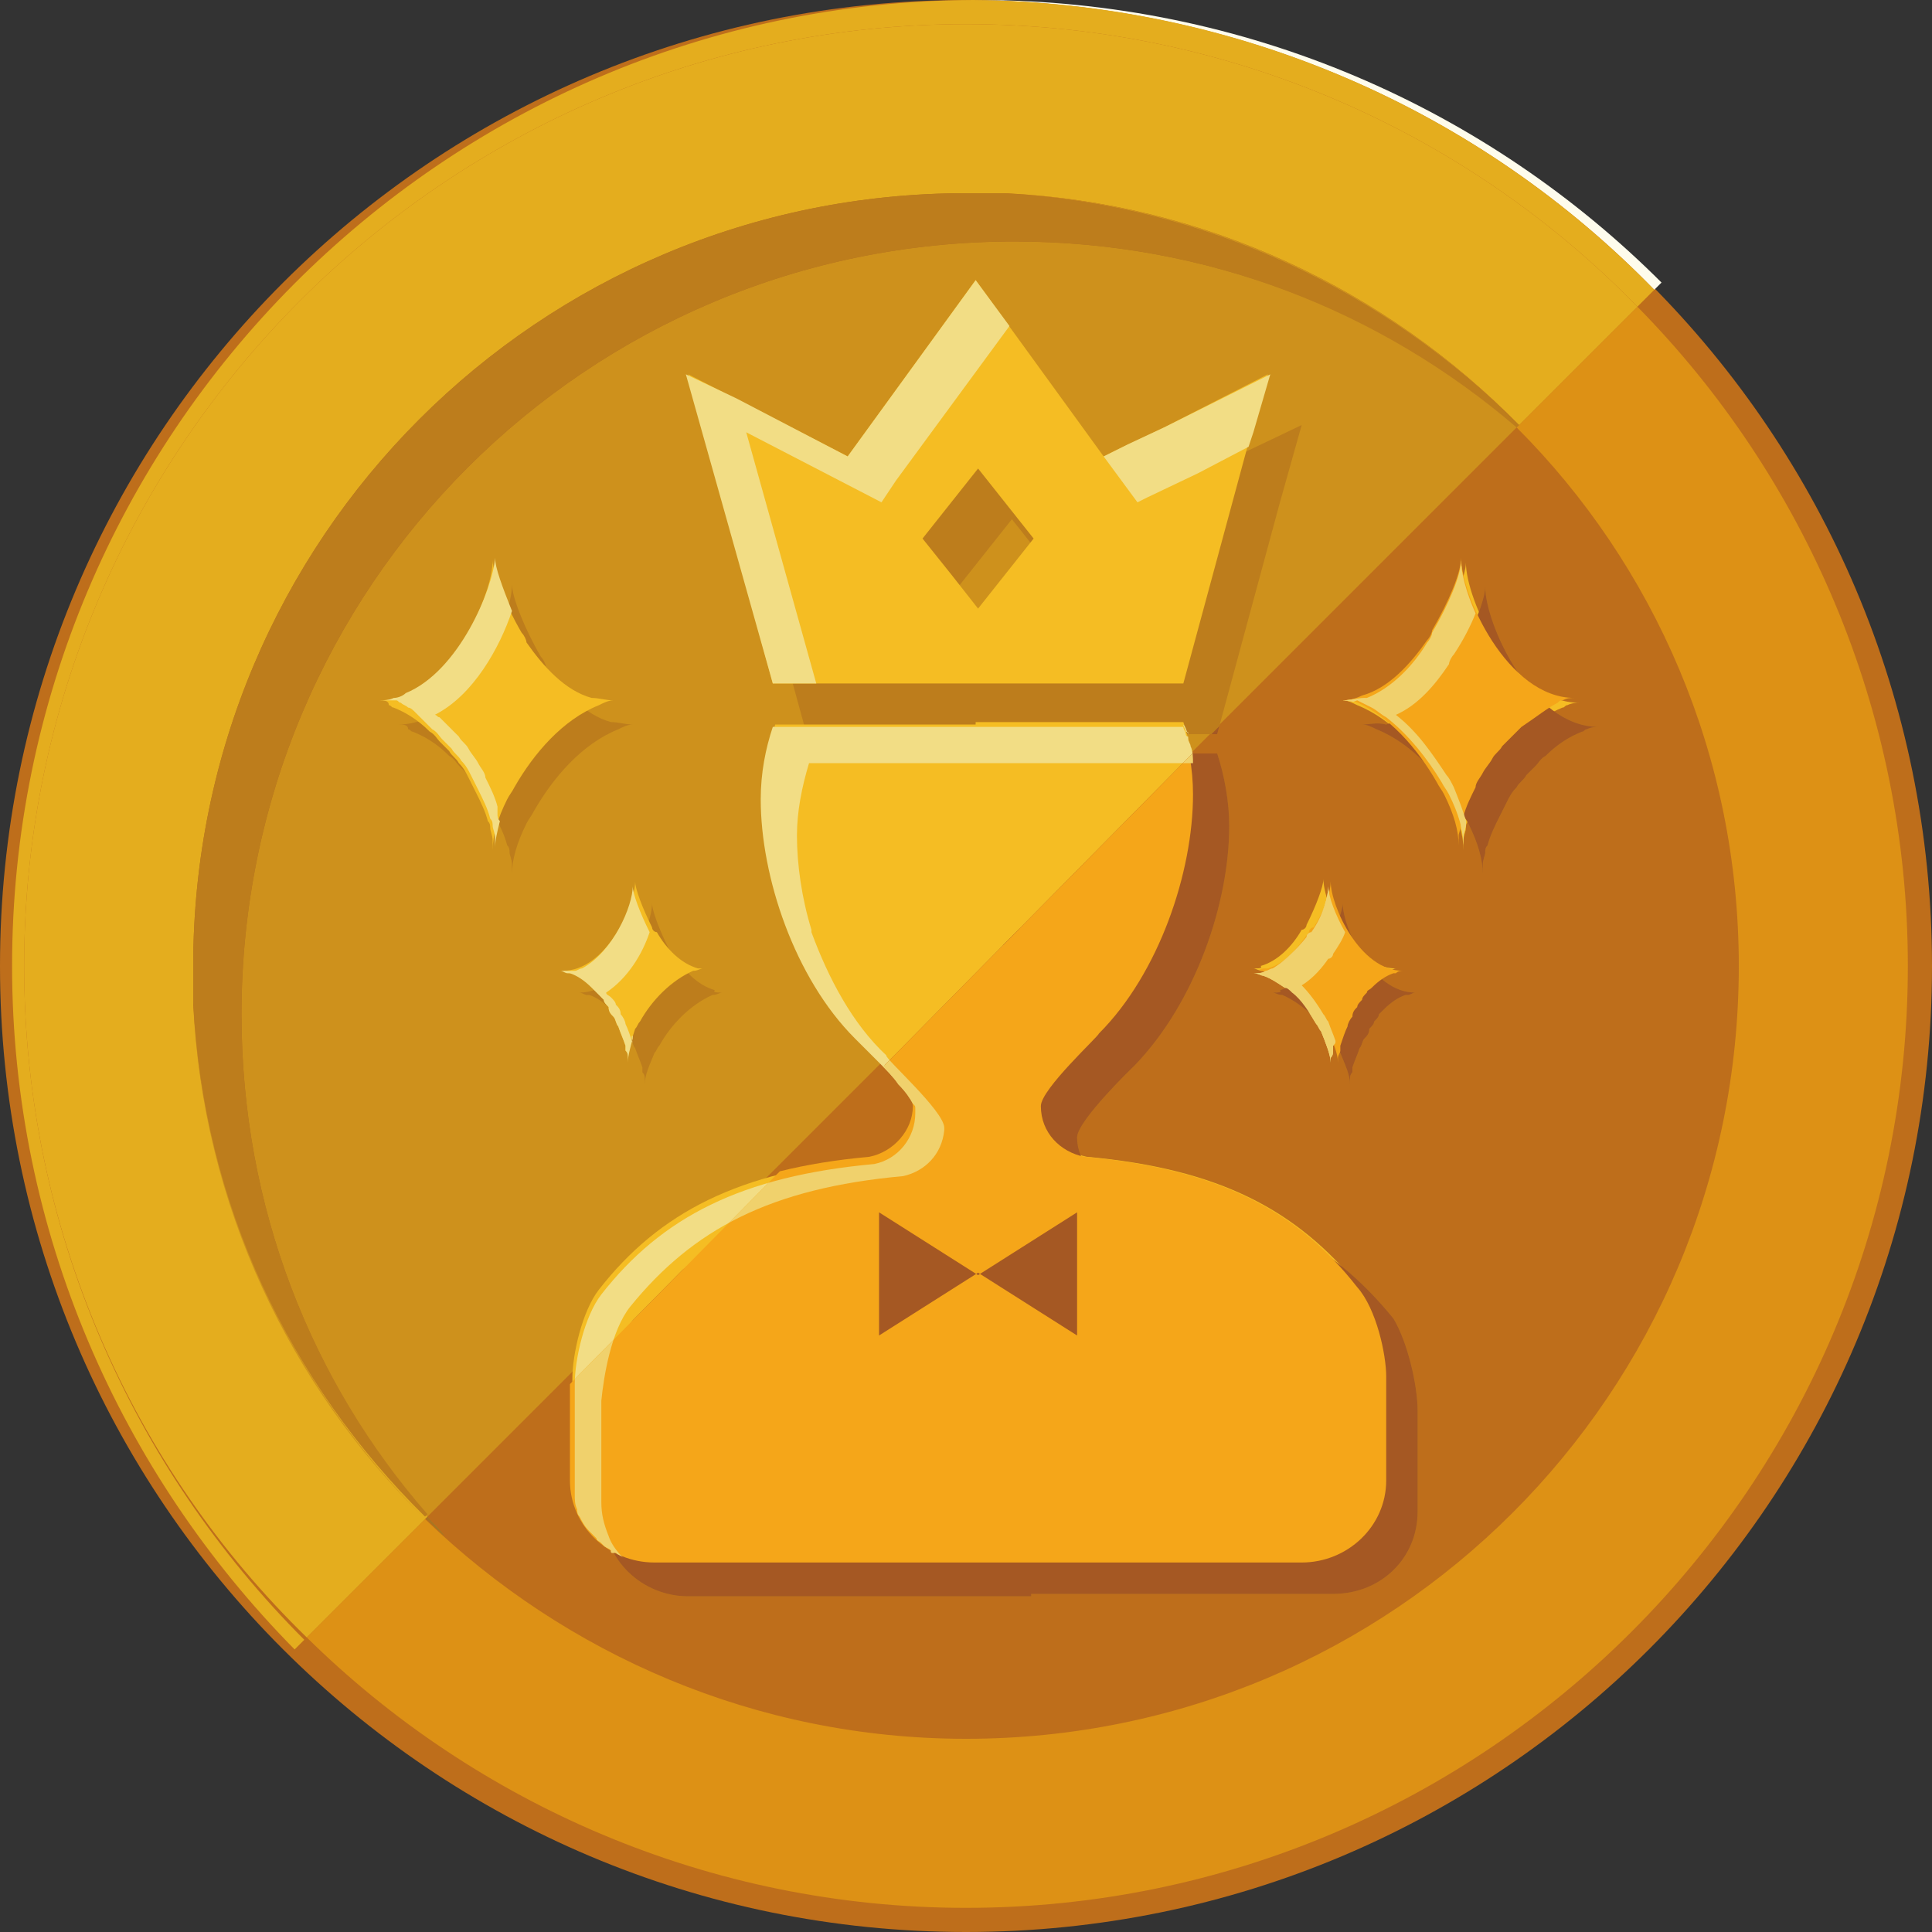 <?xml version="1.0" encoding="utf-8"?>
<!-- Generator: Adobe Illustrator 25.2.1, SVG Export Plug-In . SVG Version: 6.00 Build 0)  -->
<svg version="1.1" id="レイヤー_1" xmlns="http://www.w3.org/2000/svg" xmlns:xlink="http://www.w3.org/1999/xlink" x="0px"
	 y="0px" viewBox="0 0 80 80" style="enable-background:new 0 0 80 80;" xml:space="preserve">
<rect x="0" y="0" width="80" height="80" fill="#333333" stroke="none"/>
<style type="text/css">
	.st0{fill-rule:evenodd;clip-rule:evenodd;fill:#BE6E1B;}
	.st1{fill-rule:evenodd;clip-rule:evenodd;fill:#AB7321;}
	.st2{fill-rule:evenodd;clip-rule:evenodd;fill:#DD9115;}
	.st3{fill-rule:evenodd;clip-rule:evenodd;fill:#988126;}
	.st4{fill-rule:evenodd;clip-rule:evenodd;fill:#C8A717;}
	.st5{fill-rule:evenodd;clip-rule:evenodd;fill:#FEFCEC;}
	.st6{fill-rule:evenodd;clip-rule:evenodd;fill:#E4AD1E;}
	.st7{fill-rule:evenodd;clip-rule:evenodd;fill:#CE911C;}
	.st8{fill-rule:evenodd;clip-rule:evenodd;fill:#BD7D1C;}
	.st9{fill:#BD7D1C;}
	.st10{fill-rule:evenodd;clip-rule:evenodd;fill:#F5BD23;}
	.st11{fill:#F5BD23;}
	.st12{fill-rule:evenodd;clip-rule:evenodd;fill:#F2DD85;}
	.st13{fill:#F2DD85;}
	.st14{clip-path:url(#SVGID_2_);}
	.st15{fill-rule:evenodd;clip-rule:evenodd;fill:#A55823;}
	.st16{fill:#A55823;}
	.st17{clip-path:url(#SVGID_2_);fill-rule:evenodd;clip-rule:evenodd;fill:#F5A619;}
	.st18{fill-rule:evenodd;clip-rule:evenodd;fill:#F0D16C;}
	.st19{fill:#F0D16C;}
</style>
<g id="メダル_3_">
	<path class="st0" d="M80,40c0,22.1-17.9,40-40,40S0,62.1,0,40S17.9,0,40,0S80,17.9,80,40"/>
	<path class="st1" d="M10,42c0-17.7,14.3-32,32-32c8.3,0,15.9,3.2,21.6,8.4C57.8,12,49.3,8,40,8C22.3,8,8,22.3,8,40
		c0,9.3,4,17.8,10.4,23.6C13.2,57.9,10,50.3,10,42"/>
	<path class="st2" d="M67.8,12.7l-5,5C68.5,23.4,72,31.3,72,40c0,17.7-14.3,32-32,32c-8.7,0-16.6-3.5-22.4-9.1l-4.9,4.9
		C19.7,74.7,29.4,79,40,79c21.5,0,39-17.5,39-39C79,29.4,74.7,19.7,67.8,12.7"/>
	<path class="st3" d="M17.7,62.8L17.7,62.8c0.2,0.3,0.4,0.5,0.7,0.8C18.2,63.3,17.9,63.1,17.7,62.8 M62.9,17.6L62.9,17.6
		c0.2,0.3,0.5,0.5,0.7,0.8C63.4,18.1,63.1,17.9,62.9,17.6"/>
	<path class="st4" d="M46.8,53.7c0.1,0.2,0.3,0.4,0.4,0.7c0.1-0.2,0.2-0.3,0.3-0.4C47.2,53.8,47,53.8,46.8,53.7 M46.8,46.9
		L46.8,46.9H47C46.9,46.9,46.8,46.9,46.8,46.9"/>
	<path class="st5" d="M40.5,0h-0.3c11.1,0.1,21.1,4.6,28.3,12l0.3-0.3C61.6,4.5,51.6,0,40.5,0"/>
	<path class="st6" d="M40.3,0C18.3,0.1,0.5,18,0.5,40c0,11,4.5,21,11.7,28.3l0.4-0.4C5.5,60.8,1,50.9,1,40C1,18.5,18.5,1,40,1
		c10.9,0,20.8,4.5,27.8,11.7l0.7-0.7C61.3,4.6,51.3,0.1,40.3,0"/>
	<path class="st6" d="M40,1C18.5,1,1,18.5,1,40c0,10.9,4.5,20.8,11.7,27.8l5-5C12.1,57.4,8.5,49.9,8,41.6v-0.2l0,0v-0.1l0,0v-0.1
		l0,0v-0.1l0,0c0,0,0,0,0-0.1l0,0v-0.1l0,0v-0.1l0,0v-0.1l0,0v-0.1l0,0v-0.1l0,0V40C8,22.3,22.3,8,40,8h0.4c0,0,0,0,0.1,0l0,0h0.1
		l0,0c0,0,0,0,0.1,0l0,0h0.1l0,0h0.1l0,0c0,0,0,0,0.1,0l0,0c0,0,0,0,0.1,0l0,0h0.1l0,0h0.1l0,0h0.1l0,0h0.2c8.3,0.4,15.8,4,21.3,9.6
		l4.9-4.9C60.8,5.5,50.9,1,40,1"/>
	<path class="st7" d="M8,41.6c0.4,8.3,4,15.8,9.6,21.3l0,0C12.1,57.4,8.5,50,8,41.6 M8,41.4v0.2V41.4 M8,41.3C8,41.3,8,41.4,8,41.3
		C8,41.4,8,41.3,8,41.3 M8,41.2C8,41.2,8,41.3,8,41.2C8,41.3,8,41.2,8,41.2 M8,41.1L8,41.1C8,41.2,8,41.1,8,41.1 M8,41L8,41L8,41
		 M8,40.9L8,40.9L8,40.9 M8,40.8L8,40.8L8,40.8 M8,40.7L8,40.7L8,40.7 M8,40.6L8,40.6L8,40.6 M8,40.5L8,40.5L8,40.5 M8,40.4L8,40.4
		L8,40.4 M8,40.3L8,40.3L8,40.3 M8,40.1L8,40.1L8,40.1 M8,40L8,40L8,40 M42,10c-17.7,0-32,14.3-32,32c0,8,2.9,15.2,7.7,20.8l7.5-7.5
		L47.5,33l15.4-15.4C57.2,12.9,50,10,42,10 M41.6,8c8.3,0.4,15.8,4,21.3,9.6l0,0C57.4,12.1,50,8.5,41.6,8 M41.4,8h0.2H41.4 M41.3,8
		C41.3,8,41.4,8,41.3,8C41.4,8,41.3,8,41.3,8 M41.2,8L41.2,8C41.3,8,41.2,8,41.2,8 M41.1,8L41.1,8L41.1,8 M41,8L41,8L41,8 M40.9,8
		L40.9,8L40.9,8 M40.8,8L40.8,8L40.8,8 M40.7,8L40.7,8L40.7,8 M40.6,8L40.6,8L40.6,8 M40.5,8L40.5,8L40.5,8 M40.4,8L40.4,8L40.4,8
		 M40.3,8L40.3,8L40.3,8 M40.1,8L40.1,8L40.1,8 M40,8L40,8L40,8"/>
	<path class="st8" d="M40,8C22.3,8,8,22.3,8,40v0.3l0,0v0.1v0.1l0,0c0,0,0,0,0,0.1l0,0v0.1l0,0v0.1l0,0c0,0,0,0,0,0.1l0,0
		c0,0,0,0,0,0.1l0,0v0.1l0,0v0.1l0,0v0.1l0,0v0.2c0.4,8.3,4,15.8,9.6,21.3l0.1-0.1C12.9,57.2,10,50,10,42c0-17.7,14.3-32,32-32
		c8,0,15.2,2.9,20.8,7.7l0.1-0.1C57.4,12.1,50,8.5,41.6,8h-0.2l0,0h-0.1l0,0h-0.1l0,0h-0.1l0,0c0,0,0,0-0.1,0l0,0c0,0,0,0-0.1,0l0,0
		h-0.1l0,0h-0.1l0,0h-0.1l0,0h-0.1l0,0h-0.1c0,0,0,0-0.1,0H40"/>
</g>
<g id="アイコン_2_">
	<g id="アイコン01_2_">
		<g id="影_5_">
			<g id="人_18_">
				<g>
					<path class="st8" d="M42.7,66.1h-4.6l-9.6,0c-1.9,0-3.5-1.5-3.5-3.4c0,0,0-4,0-4.2c0-1,0.4-2.8,1.1-3.7
						c2.5-3.2,5.8-4.9,11.3-5.4c1-0.2,1.8-1.1,1.8-2.1c0-0.7-2.4-3-2.4-3c-2.5-2.6-3.9-6.7-3.9-9.9c0-1.1,0.2-2.1,0.5-3h8.7
						L42.7,66.1z"/>
				</g>
				<g>
					<path class="st8" d="M58.7,58.4c0,0.3,0,4.2,0,4.2c0,1.9-1.5,3.4-3.5,3.4l-9.6,0H41l0.7-34.8h8.7c0.3,0.9,0.5,2,0.5,3
						c0,3.2-1.4,7.3-3.9,9.9c0,0-2.4,2.3-2.4,3c0,1,0.8,1.9,1.8,2.1c5.5,0.5,8.7,2.2,11.3,5.4C58.3,55.6,58.7,57.4,58.7,58.4z"/>
				</g>
			</g>
			<path id="王冠_18_" class="st9" d="M49.5,19.7l-2.1,1L47.1,21l-3.7-5.1l-1.6-2.2l-5.3,7.3l-6.6-3.4l3.5,12.8h17l2.6-9.6
				l0.9-3.2L49.5,19.7z M41.9,27.3l-1.1-1.4l-1.2-1.5l2.3-2.9l2.3,2.9L41.9,27.3z"/>
			<g id="左_24_">
				<path class="st9" d="M29.9,41.1c-0.1,0-0.2,0.1-0.4,0.1c-0.9,0.4-1.7,1.2-2.2,2.1v0c-0.1,0.1-0.1,0.2-0.2,0.3
					c-0.2,0.5-0.4,0.9-0.4,1.3v0c0-0.1,0-0.2,0-0.2c0-0.1,0-0.2-0.1-0.3c0-0.1,0-0.1,0-0.2c-0.1-0.3-0.2-0.5-0.3-0.8
					c-0.1-0.1-0.1-0.3-0.2-0.4c-0.1-0.1-0.2-0.2-0.2-0.4c-0.1-0.1-0.2-0.2-0.2-0.3c-0.1-0.1-0.2-0.2-0.2-0.3
					c-0.1-0.1-0.2-0.2-0.2-0.2c-0.3-0.3-0.6-0.5-0.9-0.6c0,0-0.1,0-0.1,0c-0.1,0-0.2-0.1-0.3-0.1c1.8,0,3-2.7,3-3.7
					c0,0.3,0.3,1.1,0.7,1.9c0,0.1,0.1,0.2,0.2,0.2c0.4,0.7,1,1.3,1.7,1.5C29.5,41.1,29.7,41.1,29.9,41.1z"/>
				<path class="st9" d="M26.2,30c-0.2,0-0.4,0.1-0.6,0.2c-1.5,0.6-2.7,2-3.5,3.4v0c-0.1,0.2-0.2,0.3-0.3,0.5
					c-0.4,0.8-0.6,1.5-0.6,2.1v0c0-0.1,0-0.3,0-0.4c0-0.2-0.1-0.4-0.1-0.5c0-0.1,0-0.2-0.1-0.3c-0.1-0.4-0.3-0.8-0.5-1.2
					c-0.1-0.2-0.2-0.4-0.3-0.6c-0.1-0.2-0.2-0.4-0.4-0.6c-0.1-0.2-0.3-0.3-0.4-0.5c-0.1-0.1-0.3-0.3-0.4-0.4
					c-0.1-0.1-0.2-0.3-0.4-0.4c-0.5-0.5-1-0.8-1.5-1c-0.1,0-0.1-0.1-0.2-0.1C16.9,30,16.7,30,16.5,30c2.8,0,4.7-4.3,4.7-5.8
					c0,0.5,0.5,1.8,1.2,3c0.1,0.1,0.2,0.3,0.2,0.4c0.7,1,1.6,2,2.7,2.3C25.6,29.9,25.9,30,26.2,30z"/>
			</g>
			<g id="右_18_">
				<path class="st9" d="M52.7,41.1c0.1,0,0.2,0.1,0.4,0.1c0.9,0.4,1.7,1.2,2.2,2.1v0c0.1,0.1,0.1,0.2,0.2,0.3
					c0.2,0.5,0.4,0.9,0.4,1.3v0c0-0.1,0-0.2,0-0.2c0-0.1,0-0.2,0.1-0.3c0-0.1,0-0.1,0-0.2c0.1-0.3,0.2-0.5,0.3-0.8
					c0.1-0.1,0.1-0.3,0.2-0.4c0.1-0.1,0.2-0.2,0.2-0.4c0.1-0.1,0.2-0.2,0.2-0.3c0.1-0.1,0.2-0.2,0.2-0.3c0.1-0.1,0.2-0.2,0.2-0.2
					c0.3-0.3,0.6-0.5,0.9-0.6c0,0,0.1,0,0.1,0c0.1,0,0.2-0.1,0.3-0.1c-1.8,0-3-2.7-3-3.7c0,0.3-0.3,1.1-0.7,1.9
					c0,0.1-0.1,0.2-0.2,0.2c-0.4,0.7-1,1.3-1.7,1.5C53.1,41.1,52.9,41.1,52.7,41.1z"/>
				<path class="st9" d="M56.4,30c0.2,0,0.4,0.1,0.6,0.2c1.5,0.6,2.7,2,3.5,3.4v0c0.1,0.2,0.2,0.3,0.3,0.5c0.4,0.8,0.6,1.5,0.6,2.1
					v0c0-0.1,0-0.3,0-0.4c0-0.2,0.1-0.4,0.1-0.5c0-0.1,0-0.2,0.1-0.3c0.1-0.4,0.3-0.8,0.5-1.2c0.1-0.2,0.2-0.4,0.3-0.6
					c0.1-0.2,0.2-0.4,0.4-0.6c0.1-0.2,0.3-0.3,0.4-0.5c0.1-0.1,0.3-0.3,0.4-0.4c0.1-0.1,0.2-0.3,0.4-0.4c0.5-0.5,1-0.8,1.5-1
					c0.1,0,0.1-0.1,0.2-0.1c0.2-0.1,0.4-0.1,0.5-0.1c-2.8,0-4.7-4.3-4.7-5.8c0,0.5-0.5,1.8-1.2,3c-0.1,0.1-0.2,0.3-0.2,0.4
					c-0.7,1-1.6,2-2.7,2.3C57,29.9,56.7,30,56.4,30z"/>
			</g>
			<g id="リボン_9_">
				<polygon class="st8" points="37.8,51.2 41.9,53.8 37.8,56.3 				"/>
				<polygon class="st8" points="46,51.2 41.9,53.8 46,56.3 				"/>
			</g>
		</g>
		<g id="ベース_6_">
			<g id="人_17_">
				<g>
					<path class="st10" d="M41.4,64.7h-4.6l-9.6,0c-1.9,0-3.5-1.5-3.5-3.4c0,0,0-4,0-4.2c0-1,0.4-2.8,1.1-3.7
						c2.5-3.2,5.8-4.9,11.3-5.4c1-0.2,1.8-1.1,1.8-2.1c0-0.7-2.4-3-2.4-3c-2.5-2.6-3.9-6.7-3.9-9.9c0-1.1,0.2-2.1,0.5-3h8.7
						L41.4,64.7z"/>
				</g>
				<g>
					<path class="st10" d="M57.4,57.1c0,0.3,0,4.2,0,4.2c0,1.9-1.5,3.4-3.5,3.4l-9.6,0h-4.6l0.7-34.8H49c0.3,0.9,0.5,2,0.5,3
						c0,3.2-1.4,7.3-3.9,9.9c0,0-2.4,2.3-2.4,3c0,1,0.8,1.9,1.8,2.1c5.5,0.5,8.7,2.2,11.3,5.4C57,54.2,57.4,56.1,57.4,57.1z"/>
				</g>
			</g>
			<path id="王冠_17_" class="st11" d="M48.2,17.7l-2.1,1l-0.4,0.2L42,13.8l-1.6-2.2l-5.3,7.3l-6.6-3.4L32,28.3h17l2.6-9.6
				l0.9-3.2L48.2,17.7z M40.5,25.2l-1.1-1.4l-1.2-1.5l2.3-2.9l2.3,2.9L40.5,25.2z"/>
			<g id="左_23_">
				<path class="st11" d="M29.1,40.1c-0.1,0-0.2,0.1-0.4,0.1c-0.9,0.4-1.7,1.2-2.2,2.1v0c-0.1,0.1-0.1,0.2-0.2,0.3
					C26.1,43.2,26,43.6,26,44v0c0-0.1,0-0.2,0-0.2c0-0.1,0-0.2-0.1-0.3c0-0.1,0-0.1,0-0.2c-0.1-0.3-0.2-0.5-0.3-0.8
					c-0.1-0.1-0.1-0.3-0.2-0.4c-0.1-0.1-0.2-0.2-0.2-0.4c-0.1-0.1-0.2-0.2-0.2-0.3c-0.1-0.1-0.2-0.2-0.2-0.3
					c-0.1-0.1-0.2-0.2-0.2-0.2c-0.3-0.3-0.6-0.5-0.9-0.6c0,0-0.1,0-0.1,0c-0.1,0-0.2-0.1-0.3-0.1c1.8,0,3-2.7,3-3.7
					c0,0.3,0.3,1.1,0.7,1.9c0,0.1,0.1,0.2,0.2,0.2c0.4,0.7,1,1.3,1.7,1.5C28.7,40.1,28.9,40.1,29.1,40.1z"/>
				<path class="st11" d="M25.4,29c-0.2,0-0.4,0.1-0.6,0.2c-1.5,0.6-2.7,2-3.5,3.4v0c-0.1,0.2-0.2,0.3-0.3,0.5
					c-0.4,0.8-0.6,1.5-0.6,2.1v0c0-0.1,0-0.3,0-0.4c0-0.2-0.1-0.4-0.1-0.5c0-0.1,0-0.2-0.1-0.3c-0.1-0.4-0.3-0.8-0.5-1.2
					c-0.1-0.2-0.2-0.4-0.3-0.6c-0.1-0.2-0.2-0.4-0.4-0.6c-0.1-0.2-0.3-0.3-0.4-0.5c-0.1-0.1-0.3-0.3-0.4-0.4
					c-0.1-0.1-0.2-0.3-0.4-0.4c-0.5-0.5-1-0.8-1.5-1c-0.1,0-0.1-0.1-0.2-0.1C16.1,29,15.9,29,15.7,29c2.8,0,4.7-4.3,4.7-5.8
					c0,0.5,0.5,1.8,1.2,3c0.1,0.1,0.2,0.3,0.2,0.4c0.7,1,1.6,2,2.7,2.3C24.8,28.9,25.1,29,25.4,29z"/>
			</g>
			<g id="右_17_">
				<path class="st11" d="M51.9,40.1c0.1,0,0.2,0.1,0.4,0.1c0.9,0.4,1.7,1.2,2.2,2.1v0c0.1,0.1,0.1,0.2,0.2,0.3
					c0.2,0.5,0.4,0.9,0.4,1.3v0c0-0.1,0-0.2,0-0.2c0-0.1,0-0.2,0.1-0.3c0-0.1,0-0.1,0-0.2c0.1-0.3,0.2-0.5,0.3-0.8
					c0.1-0.1,0.1-0.3,0.2-0.4c0.1-0.1,0.2-0.2,0.2-0.4c0.1-0.1,0.2-0.2,0.2-0.3c0.1-0.1,0.2-0.2,0.2-0.3c0.1-0.1,0.2-0.2,0.2-0.2
					c0.3-0.3,0.6-0.5,0.9-0.6c0,0,0.1,0,0.1,0c0.1,0,0.2-0.1,0.3-0.1c-1.8,0-3-2.7-3-3.7c0,0.3-0.3,1.1-0.7,1.9
					c0,0.1-0.1,0.2-0.2,0.2c-0.4,0.7-1,1.3-1.7,1.5C52.3,40.1,52.1,40.1,51.9,40.1z"/>
				<path class="st11" d="M55.6,29c0.2,0,0.4,0.1,0.6,0.2c1.5,0.6,2.7,2,3.5,3.4v0c0.1,0.2,0.2,0.3,0.3,0.5c0.4,0.8,0.6,1.5,0.6,2.1
					v0c0-0.1,0-0.3,0-0.4c0-0.2,0.1-0.4,0.1-0.5c0-0.1,0-0.2,0.1-0.3c0.1-0.4,0.3-0.8,0.5-1.2c0.1-0.2,0.2-0.4,0.3-0.6
					c0.1-0.2,0.2-0.4,0.4-0.6c0.1-0.2,0.3-0.3,0.4-0.5c0.1-0.1,0.3-0.3,0.4-0.4c0.1-0.1,0.2-0.3,0.4-0.4c0.5-0.5,1-0.8,1.5-1
					c0.1,0,0.1-0.1,0.2-0.1c0.2-0.1,0.4-0.1,0.5-0.1c-2.8,0-4.7-4.3-4.7-5.8c0,0.5-0.5,1.8-1.2,3c-0.1,0.1-0.2,0.3-0.2,0.4
					c-0.7,1-1.6,2-2.7,2.3C56.2,28.9,55.9,29,55.6,29z"/>
			</g>
			<g id="リボン_8_">
				<polygon class="st10" points="36.4,50.2 40.5,52.8 36.4,55.3 				"/>
				<polygon class="st10" points="44.6,50.2 40.5,52.8 44.6,55.3 				"/>
			</g>
		</g>
		<g id="ハイライト_5_">
			<g id="人_16_">
				<g>
					<path class="st12" d="M25.5,64.3L25.5,64.3C25.4,64.3,25.4,64.3,25.5,64.3C25.4,64.3,25.4,64.3,25.5,64.3z"/>
				</g>
				<g>
					<path class="st12" d="M39.1,46.7c0,0,0,0.1,0,0.1c-0.1,1-0.8,1.7-1.7,1.9c-5.5,0.5-8.7,2.2-11.3,5.4C25.3,55.1,25,57,24.9,58
						c0,0.3,0,4.2,0,4.2c0,0.5,0.1,0.9,0.3,1.4c0.1,0.3,0.3,0.6,0.6,0.9c-0.1-0.1-0.2-0.1-0.3-0.2c0,0,0,0-0.1,0
						c-0.1,0-0.1,0-0.1-0.1c-0.1-0.1-0.2-0.1-0.3-0.2c0,0-0.1-0.1-0.1-0.1c-0.1-0.1-0.2-0.1-0.2-0.2c-0.1-0.1-0.1-0.1-0.1-0.1
						c-0.1-0.1-0.1-0.1-0.2-0.2c-0.2-0.2-0.3-0.4-0.4-0.6c-0.1-0.1-0.1-0.2-0.1-0.3c-0.1-0.2-0.1-0.4-0.1-0.6c0-0.1,0-0.3,0-0.4
						c0,0,0-4,0-4.2c0-1,0.4-2.8,1.1-3.7c2.5-3.2,5.8-4.9,11.3-5.4c1-0.2,1.7-1.1,1.7-2.1c0,0,0-0.1,0-0.2c0-0.1,0-0.1-0.1-0.2
						c-0.1-0.2-0.3-0.5-0.6-0.8c-0.2-0.3-0.5-0.6-0.8-0.9l0,0c-0.5-0.5-1-1-1-1c-2.5-2.5-3.9-6.7-3.9-9.9c0-1.1,0.2-2.1,0.5-3h17
						c0,0.1,0.1,0.2,0.1,0.3c0,0,0,0.1,0.1,0.1c0,0,0,0.1,0,0.1c0,0.1,0.1,0.2,0.1,0.3c0.1,0.2,0.1,0.5,0.1,0.7H33.5
						c-0.3,1-0.5,2-0.5,3c0,1.2,0.2,2.6,0.6,3.9c0,0,0,0.1,0,0.1c0.7,1.9,1.7,3.8,3.1,5.1C36.6,43.8,39.1,46,39.1,46.7z"/>
					<path class="st12" d="M49.2,30.4c0-0.1,0-0.1-0.1-0.1c0-0.1-0.1-0.2-0.1-0.3C49.1,30.1,49.1,30.2,49.2,30.4z"/>
				</g>
			</g>
			<g id="王冠_16_">
				<polygon class="st13" points="52.6,15.5 51.9,17.9 51.7,18.5 49.6,19.6 47.5,20.6 47.1,20.8 45.7,18.9 46.1,18.7 46.7,18.4 
					48.2,17.7 				"/>
				<polygon class="st13" points="41.8,13.5 37.1,19.9 36.5,20.8 30.9,17.9 33.8,28.3 32,28.3 28.4,15.5 30.5,16.5 35.1,18.9 
					35.1,18.9 40.4,11.6 				"/>
			</g>
			<g id="左_21_">
				<path class="st13" d="M26.2,42.9c0,0,0,0.1,0,0.1C26.1,43.4,26,43.7,26,44c0-0.1,0-0.2,0-0.2c0-0.1,0-0.2-0.1-0.3
					c0,0,0-0.1,0-0.2c-0.1-0.3-0.2-0.5-0.3-0.8c-0.1-0.1-0.1-0.3-0.2-0.4c-0.1-0.1-0.2-0.2-0.2-0.4c-0.1-0.1-0.2-0.2-0.2-0.3
					c-0.1-0.1-0.2-0.2-0.3-0.3c0,0-0.1-0.1-0.1-0.1h0c0,0-0.1-0.1-0.1-0.1c-0.3-0.3-0.6-0.5-0.9-0.6c0,0-0.1,0-0.1,0
					c-0.1,0-0.2-0.1-0.3-0.1c0.1,0,0.2,0,0.3,0c0,0,0.1,0,0.1,0c0.1,0,0.1,0,0.2,0c0.1,0,0.2-0.1,0.3-0.1c1.3-0.7,2.1-2.6,2.1-3.4
					c0,0.3,0.3,1.1,0.7,1.9c0,0,0,0,0,0c-0.3,0.9-0.9,1.9-1.8,2.5c0,0.1,0.1,0.1,0.2,0.2c0.1,0.1,0.2,0.2,0.2,0.3
					c0.1,0.1,0.2,0.2,0.2,0.4c0.1,0.1,0.2,0.3,0.2,0.4c0.1,0.2,0.2,0.5,0.3,0.8C26.1,42.8,26.2,42.9,26.2,42.9z"/>
				<g id="左_22_">
					<path class="st13" d="M20.6,33.7c0,0.1,0,0.2,0.1,0.3c-0.1,0.4-0.2,0.8-0.2,1.1v0c0-0.1,0-0.3,0-0.4c0-0.2-0.1-0.4-0.1-0.5
						c0-0.1,0-0.2-0.1-0.3c-0.1-0.4-0.3-0.8-0.5-1.2c-0.1-0.2-0.2-0.4-0.3-0.6c-0.1-0.2-0.2-0.4-0.4-0.6c-0.1-0.2-0.3-0.3-0.4-0.5
						c-0.1-0.1-0.3-0.3-0.4-0.4c-0.1-0.1-0.2-0.3-0.4-0.4c-0.1-0.1-0.3-0.3-0.4-0.4c-0.1-0.1-0.2-0.2-0.3-0.3
						c-0.1-0.1-0.2-0.2-0.3-0.2c-0.1-0.1-0.2-0.1-0.3-0.2c-0.1,0-0.1-0.1-0.2-0.1C16.1,29,15.9,29,15.7,29c0.2,0,0.4,0,0.6-0.1
						c0.2,0,0.4-0.1,0.5-0.2c2.2-0.9,3.6-4.3,3.7-5.6c0,0.4,0.3,1.2,0.7,2.2c-0.5,1.5-1.6,3.5-3.2,4.3c0.1,0,0.1,0.1,0.2,0.1
						c0.1,0.1,0.2,0.2,0.4,0.4c0.1,0.1,0.3,0.3,0.4,0.4c0.1,0.2,0.3,0.3,0.4,0.5c0.1,0.2,0.3,0.4,0.4,0.6c0.1,0.2,0.3,0.4,0.3,0.6
						c0.2,0.4,0.4,0.8,0.5,1.2C20.6,33.5,20.6,33.6,20.6,33.7z"/>
				</g>
			</g>
			<g id="右_16_">
				<path class="st13" d="M53.9,40.8c0.3,0.3,0.6,0.7,0.9,1.2v0c0.1,0.1,0.1,0.2,0.2,0.3c0.1,0.3,0.2,0.5,0.3,0.8
					c0,0.1,0,0.1-0.1,0.2c0,0,0,0.1,0,0.2c0,0.1,0,0.2-0.1,0.3c0,0.1,0,0.2,0,0.2c0-0.3-0.2-0.8-0.4-1.3c-0.1-0.1-0.1-0.2-0.2-0.3v0
					c-0.3-0.5-0.6-1-1-1.3c-0.1-0.1-0.2-0.2-0.3-0.2c-0.3-0.2-0.6-0.4-0.9-0.5c-0.1,0-0.2-0.1-0.4-0.1c0.2,0,0.4,0,0.5-0.1
					c0.1,0,0.2-0.1,0.3-0.1c0.5-0.3,1-0.8,1.4-1.3c0-0.1,0.1-0.2,0.2-0.2c0.5-0.7,0.7-1.5,0.7-1.9c0,0.4,0.3,1.2,0.7,1.9
					c-0.1,0.3-0.3,0.6-0.5,0.9c0,0.1-0.1,0.2-0.2,0.2C54.8,40,54.4,40.5,53.9,40.8z"/>
				<path class="st13" d="M60.2,32.6c0.2,0.5,0.4,1,0.5,1.4c0,0,0,0.1,0,0.1c0,0.2-0.1,0.4-0.1,0.5c0,0.1,0,0.3,0,0.4v0
					c0-0.6-0.2-1.3-0.6-2.1c-0.1-0.2-0.2-0.3-0.3-0.5v0c-0.6-1-1.4-2-2.3-2.7c-0.2-0.1-0.4-0.3-0.6-0.4c-0.2-0.1-0.4-0.2-0.6-0.3
					C56,29.1,55.8,29,55.6,29c0.3,0,0.6-0.1,0.9-0.1c0,0,0.1,0,0.1,0c1-0.4,1.9-1.3,2.5-2.3c0.1-0.1,0.2-0.3,0.2-0.4
					c0.7-1.2,1.2-2.4,1.2-3c0,0.5,0.2,1.3,0.6,2.2c-0.2,0.5-0.5,1.1-0.9,1.7c-0.1,0.1-0.2,0.3-0.2,0.4c-0.6,0.9-1.3,1.7-2.2,2.1
					c0.9,0.7,1.5,1.6,2.1,2.5v0C60,32.2,60.1,32.4,60.2,32.6z"/>
			</g>
		</g>
	</g>
	<g id="アイコン02_2_">
		<defs>
			<path id="SVGID_1_" d="M62.9,17.5L62.9,17.5c0.2,0.2,0.5,0.5,0.7,0.8C63.3,18.1,63.1,17.8,62.9,17.5L24,56.9L18,63.1
				c0.2,0.3,0.5,0.5,0.7,0.8c-0.3-0.2-0.5-0.5-0.8-0.7l0,0c5.7,5.5,13.7,8.9,22.4,8.8c17.7-0.1,32-14.5,31.8-32.2
				C72.1,31.1,68.5,23.3,62.9,17.5L62.9,17.5z"/>
		</defs>
		<clipPath id="SVGID_2_">
			<use xlink:href="#SVGID_1_"  style="overflow:visible;"/>
		</clipPath>
		<g id="影_4_" class="st14">
			<g id="人_15_">
				<g>
					<path class="st15" d="M42.7,66.1h-4.6l-9.6,0c-1.9,0-3.5-1.5-3.5-3.4c0,0,0-4,0-4.2c0-1,0.4-2.8,1.1-3.7
						c2.5-3.2,5.8-4.9,11.3-5.4c1-0.2,1.8-1.1,1.8-2.1c0-0.7-2.4-3-2.4-3c-2.5-2.6-3.9-6.7-3.9-9.9c0-1.1,0.2-2.1,0.5-3h8.7
						L42.7,66.1z"/>
				</g>
				<g>
					<path class="st15" d="M58.7,58.4c0,0.3,0,4.2,0,4.2c0,1.9-1.5,3.4-3.5,3.4l-9.6,0H41l0.7-34.8h8.7c0.3,0.9,0.5,2,0.5,3
						c0,3.2-1.4,7.3-3.9,9.9c0,0-2.4,2.3-2.4,3c0,1,0.8,1.9,1.8,2.1c5.5,0.5,8.7,2.2,11.3,5.4C58.3,55.6,58.7,57.4,58.7,58.4z"/>
				</g>
			</g>
			<path id="王冠_15_" class="st16" d="M49.5,19.7l-2.1,1L47.1,21l-3.7-5.1l-1.6-2.2l-5.3,7.3l-6.6-3.4l3.5,12.8h17l2.6-9.6
				l0.9-3.2L49.5,19.7z M41.9,27.3l-1.1-1.4l-1.2-1.5l2.3-2.9l2.3,2.9L41.9,27.3z"/>
			<g id="左_20_">
				<path class="st16" d="M29.9,41.1c-0.1,0-0.2,0.1-0.4,0.1c-0.9,0.4-1.7,1.2-2.2,2.1v0c-0.1,0.1-0.1,0.2-0.2,0.3
					c-0.2,0.5-0.4,0.9-0.4,1.3v0c0-0.1,0-0.2,0-0.2c0-0.1,0-0.2-0.1-0.3c0-0.1,0-0.1,0-0.2c-0.1-0.3-0.2-0.5-0.3-0.8
					c-0.1-0.1-0.1-0.3-0.2-0.4c-0.1-0.1-0.2-0.2-0.2-0.4c-0.1-0.1-0.2-0.2-0.2-0.3c-0.1-0.1-0.2-0.2-0.2-0.3
					c-0.1-0.1-0.2-0.2-0.2-0.2c-0.3-0.3-0.6-0.5-0.9-0.6c0,0-0.1,0-0.1,0c-0.1,0-0.2-0.1-0.3-0.1c1.8,0,3-2.7,3-3.7
					c0,0.3,0.3,1.1,0.7,1.9c0,0.1,0.1,0.2,0.2,0.2c0.4,0.7,1,1.3,1.7,1.5C29.5,41.1,29.7,41.1,29.9,41.1z"/>
				<path class="st16" d="M26.2,30c-0.2,0-0.4,0.1-0.6,0.2c-1.5,0.6-2.7,2-3.5,3.4v0c-0.1,0.2-0.2,0.3-0.3,0.5
					c-0.4,0.8-0.6,1.5-0.6,2.1v0c0-0.1,0-0.3,0-0.4c0-0.2-0.1-0.4-0.1-0.5c0-0.1,0-0.2-0.1-0.3c-0.1-0.4-0.3-0.8-0.5-1.2
					c-0.1-0.2-0.2-0.4-0.3-0.6c-0.1-0.2-0.2-0.4-0.4-0.6c-0.1-0.2-0.3-0.3-0.4-0.5c-0.1-0.1-0.3-0.3-0.4-0.4
					c-0.1-0.1-0.2-0.3-0.4-0.4c-0.5-0.5-1-0.8-1.5-1c-0.1,0-0.1-0.1-0.2-0.1C16.9,30,16.7,30,16.5,30c2.8,0,4.7-4.3,4.7-5.8
					c0,0.5,0.5,1.8,1.2,3c0.1,0.1,0.2,0.3,0.2,0.4c0.7,1,1.6,2,2.7,2.3C25.6,29.9,25.9,30,26.2,30z"/>
			</g>
			<g id="右_15_">
				<path class="st16" d="M52.7,41.1c0.1,0,0.2,0.1,0.4,0.1c0.9,0.4,1.7,1.2,2.2,2.1v0c0.1,0.1,0.1,0.2,0.2,0.3
					c0.2,0.5,0.4,0.9,0.4,1.3v0c0-0.1,0-0.2,0-0.2c0-0.1,0-0.2,0.1-0.3c0-0.1,0-0.1,0-0.2c0.1-0.3,0.2-0.5,0.3-0.8
					c0.1-0.1,0.1-0.3,0.2-0.4c0.1-0.1,0.2-0.2,0.2-0.4c0.1-0.1,0.2-0.2,0.2-0.3c0.1-0.1,0.2-0.2,0.2-0.3c0.1-0.1,0.2-0.2,0.2-0.2
					c0.3-0.3,0.6-0.5,0.9-0.6c0,0,0.1,0,0.1,0c0.1,0,0.2-0.1,0.3-0.1c-1.8,0-3-2.7-3-3.7c0,0.3-0.3,1.1-0.7,1.9
					c0,0.1-0.1,0.2-0.2,0.2c-0.4,0.7-1,1.3-1.7,1.5C53.1,41.1,52.9,41.1,52.7,41.1z"/>
				<path class="st16" d="M56.4,30c0.2,0,0.4,0.1,0.6,0.2c1.5,0.6,2.7,2,3.5,3.4v0c0.1,0.2,0.2,0.3,0.3,0.5c0.4,0.8,0.6,1.5,0.6,2.1
					v0c0-0.1,0-0.3,0-0.4c0-0.2,0.1-0.4,0.1-0.5c0-0.1,0-0.2,0.1-0.3c0.1-0.4,0.3-0.8,0.5-1.2c0.1-0.2,0.2-0.4,0.3-0.6
					c0.1-0.2,0.2-0.4,0.4-0.6c0.1-0.2,0.3-0.3,0.4-0.5c0.1-0.1,0.3-0.3,0.4-0.4c0.1-0.1,0.2-0.3,0.4-0.4c0.5-0.5,1-0.8,1.5-1
					c0.1,0,0.1-0.1,0.2-0.1c0.2-0.1,0.4-0.1,0.5-0.1c-2.8,0-4.7-4.3-4.7-5.8c0,0.5-0.5,1.8-1.2,3c-0.1,0.1-0.2,0.3-0.2,0.4
					c-0.7,1-1.6,2-2.7,2.3C57,29.9,56.7,30,56.4,30z"/>
			</g>
			<g id="リボン_7_">
				<polygon class="st15" points="37.8,51.2 41.9,53.8 37.8,56.3 				"/>
				<polygon class="st15" points="46,51.2 41.9,53.8 46,56.3 				"/>
			</g>
		</g>
		<path id="ベース_5_" class="st17" d="M56.2,53.3c-2.5-3.2-5.8-4.9-11.3-5.4c-1-0.2-1.8-1-1.8-2.1c0-0.7,2.4-2.9,2.4-3
			c2.5-2.5,3.9-6.7,3.9-9.9c0-1.1-0.2-2.1-0.5-3H32c-0.3,0.9-0.5,2-0.5,3c0,3.2,1.4,7.3,3.9,9.9c0,0,2.4,2.3,2.4,3
			c0,1-0.8,1.9-1.8,2.1c-5.5,0.5-8.7,2.2-11.3,5.4c-0.7,0.9-1.1,2.8-1.1,3.7c0,0.3,0,4.3,0,4.3c0,1.9,1.6,3.4,3.5,3.4l9.6,0h7.6
			l9.6,0c1.9,0,3.5-1.5,3.5-3.4c0,0,0-4,0-4.3C57.4,56.1,57,54.2,56.2,53.3z M44.6,55.3l-4.1-2.6l-4.1,2.6v-5.1l4.1,2.6l4.1-2.6
			V55.3z M48.2,17.7l-2.1,1l-0.4,0.2L42,13.8l-1.6-2.2l-5.3,7.3l-6.6-3.4L32,28.3h17l2.6-9.6l0.9-3.2L48.2,17.7z M40.5,25.2
			l-1.1-1.4l-1.2-1.5l2.3-2.9l2.3,2.9L40.5,25.2z M29.1,40.1c-0.1,0-0.2,0.1-0.4,0.1c-0.9,0.4-1.7,1.2-2.2,2.1v0
			c-0.1,0.1-0.1,0.2-0.2,0.3C26.1,43.2,26,43.6,26,44v0c0-0.1,0-0.2,0-0.2c0-0.1,0-0.2-0.1-0.3c0-0.1,0-0.1,0-0.2
			c-0.1-0.3-0.2-0.5-0.3-0.8c-0.1-0.1-0.1-0.3-0.2-0.4c-0.1-0.1-0.2-0.2-0.2-0.4c-0.1-0.1-0.2-0.2-0.2-0.3c-0.1-0.1-0.2-0.2-0.2-0.3
			c-0.1-0.1-0.2-0.2-0.2-0.2c-0.3-0.3-0.6-0.5-0.9-0.6c0,0-0.1,0-0.1,0c-0.1,0-0.2-0.1-0.3-0.1c1.8,0,3-2.7,3-3.7
			c0,0.3,0.3,1.1,0.7,1.9c0,0.1,0.1,0.2,0.2,0.2c0.4,0.7,1,1.3,1.7,1.5C28.7,40.1,28.9,40.1,29.1,40.1z M25.4,29
			c-0.2,0-0.4,0.1-0.6,0.2c-1.5,0.6-2.7,2-3.5,3.4v0c-0.1,0.2-0.2,0.3-0.3,0.5c-0.4,0.8-0.6,1.5-0.6,2.1v0c0-0.1,0-0.3,0-0.4
			c0-0.2-0.1-0.4-0.1-0.5c0-0.1,0-0.2-0.1-0.3c-0.1-0.4-0.3-0.8-0.5-1.2c-0.1-0.2-0.2-0.4-0.3-0.6c-0.1-0.2-0.2-0.4-0.4-0.6
			c-0.1-0.2-0.3-0.3-0.4-0.5c-0.1-0.1-0.3-0.3-0.4-0.4c-0.1-0.1-0.2-0.3-0.4-0.4c-0.5-0.5-1-0.8-1.5-1c-0.1,0-0.1-0.1-0.2-0.1
			C16.1,29,15.9,29,15.7,29c2.8,0,4.7-4.3,4.7-5.8c0,0.5,0.5,1.8,1.2,3c0.1,0.1,0.2,0.3,0.2,0.4c0.7,1,1.6,2,2.7,2.3
			C24.8,28.9,25.1,29,25.4,29z M52.5,40.1c0.7-0.2,1.2-0.8,1.7-1.5c0-0.1,0.1-0.2,0.2-0.2c0.5-0.8,0.7-1.5,0.7-1.9
			c0,1,1.2,3.7,3,3.7c-0.1,0-0.2,0-0.3,0.1c0,0-0.1,0-0.1,0c-0.3,0.1-0.6,0.3-0.9,0.6c-0.1,0.1-0.2,0.1-0.2,0.2
			c-0.1,0.1-0.2,0.2-0.2,0.3c-0.1,0.1-0.2,0.2-0.2,0.3c-0.1,0.1-0.2,0.2-0.2,0.4c-0.1,0.1-0.2,0.3-0.2,0.4c-0.1,0.2-0.2,0.5-0.3,0.8
			c0,0,0,0.1,0,0.2c0,0.1-0.1,0.2-0.1,0.3c0,0.1,0,0.2,0,0.2v0c0-0.4-0.2-0.8-0.4-1.3c-0.1-0.1-0.1-0.2-0.2-0.3v0
			c-0.5-0.9-1.3-1.7-2.2-2.1c-0.1,0-0.2-0.1-0.4-0.1C52.1,40.1,52.3,40.1,52.5,40.1z M56.4,28.8c1.1-0.3,2-1.3,2.7-2.3
			c0.1-0.1,0.2-0.3,0.2-0.4c0.7-1.2,1.2-2.4,1.2-3c0,1.5,1.9,5.8,4.7,5.8c-0.2,0-0.3,0-0.5,0.1c-0.1,0-0.1,0-0.2,0.1
			c-0.4,0.2-0.9,0.6-1.5,1c-0.1,0.1-0.2,0.2-0.4,0.4c-0.1,0.1-0.3,0.3-0.4,0.4c-0.1,0.2-0.3,0.3-0.4,0.5c-0.1,0.2-0.3,0.4-0.4,0.6
			c-0.1,0.2-0.3,0.4-0.3,0.6c-0.2,0.4-0.4,0.8-0.5,1.2c0,0.1,0,0.2-0.1,0.3c0,0.2-0.1,0.4-0.1,0.5c0,0.1,0,0.3,0,0.4v0
			c0-0.6-0.2-1.3-0.6-2.1c-0.1-0.2-0.2-0.3-0.3-0.5v0c-0.8-1.4-2-2.8-3.5-3.4C56,29.1,55.8,29,55.6,29C55.9,29,56.2,28.9,56.4,28.8z
			"/>
		<g id="ハイライト_4_" class="st14">
			<g id="人_13_">
				<g>
					<path class="st18" d="M25.5,64.3L25.5,64.3C25.4,64.3,25.4,64.3,25.5,64.3C25.4,64.3,25.4,64.3,25.5,64.3z"/>
				</g>
				<g>
					<path class="st18" d="M39.1,46.7c0,0,0,0.1,0,0.1c-0.1,1-0.8,1.7-1.7,1.9c-5.5,0.5-8.7,2.2-11.3,5.4C25.3,55.1,25,57,24.9,58
						c0,0.3,0,4.2,0,4.2c0,0.5,0.1,0.9,0.3,1.4c0.1,0.3,0.3,0.6,0.6,0.9c-0.1-0.1-0.2-0.1-0.3-0.2c0,0,0,0-0.1,0
						c-0.1,0-0.1,0-0.1-0.1c-0.1-0.1-0.2-0.1-0.3-0.2c0,0-0.1-0.1-0.1-0.1c-0.1-0.1-0.2-0.1-0.2-0.2c-0.1-0.1-0.1-0.1-0.1-0.1
						c-0.1-0.1-0.1-0.1-0.2-0.2c-0.2-0.2-0.3-0.4-0.4-0.6c-0.1-0.1-0.1-0.2-0.1-0.3c-0.1-0.2-0.1-0.4-0.1-0.6c0-0.1,0-0.3,0-0.4
						c0,0,0-4,0-4.2c0-1,0.4-2.8,1.1-3.7c2.5-3.2,5.8-4.9,11.3-5.4c1-0.2,1.7-1.1,1.7-2.1c0,0,0-0.1,0-0.2c0-0.1,0-0.1-0.1-0.2
						c-0.1-0.2-0.3-0.5-0.6-0.8c-0.2-0.3-0.5-0.6-0.8-0.9l0,0c-0.5-0.5-1-1-1-1c-2.5-2.5-3.9-6.7-3.9-9.9c0-1.1,0.2-2.1,0.5-3h17
						c0,0.1,0.1,0.2,0.1,0.3c0,0,0,0.1,0.1,0.1c0,0,0,0.1,0,0.1c0,0.1,0.1,0.2,0.1,0.3c0.1,0.2,0.1,0.5,0.1,0.7H33.5
						c-0.3,1-0.5,2-0.5,3c0,1.2,0.2,2.6,0.6,3.9c0,0,0,0.1,0,0.1c0.7,1.9,1.7,3.8,3.1,5.1C36.6,43.8,39.1,46,39.1,46.7z"/>
					<path class="st18" d="M49.2,30.4c0-0.1,0-0.1-0.1-0.1c0-0.1-0.1-0.2-0.1-0.3C49.1,30.1,49.1,30.2,49.2,30.4z"/>
				</g>
			</g>
			<g id="王冠_13_">
				<polygon class="st19" points="52.6,15.5 51.9,17.9 51.7,18.5 49.6,19.6 47.5,20.6 47.1,20.8 45.7,18.9 46.1,18.7 46.7,18.4 
					48.2,17.7 				"/>
				<polygon class="st19" points="41.8,13.5 37.1,19.9 36.5,20.8 30.9,17.9 33.8,28.3 32,28.3 28.4,15.5 30.5,16.5 35.1,18.9 
					35.1,18.9 40.4,11.6 				"/>
			</g>
			<g id="左_17_">
				<path class="st19" d="M26.2,42.9c0,0,0,0.1,0,0.1C26.1,43.4,26,43.7,26,44c0-0.1,0-0.2,0-0.2c0-0.1,0-0.2-0.1-0.3
					c0,0,0-0.1,0-0.2c-0.1-0.3-0.2-0.5-0.3-0.8c-0.1-0.1-0.1-0.3-0.2-0.4c-0.1-0.1-0.2-0.2-0.2-0.4c-0.1-0.1-0.2-0.2-0.2-0.3
					c-0.1-0.1-0.2-0.2-0.3-0.3c0,0-0.1-0.1-0.1-0.1h0c0,0-0.1-0.1-0.1-0.1c-0.3-0.3-0.6-0.5-0.9-0.6c0,0-0.1,0-0.1,0
					c-0.1,0-0.2-0.1-0.3-0.1c0.1,0,0.2,0,0.3,0c0,0,0.1,0,0.1,0c0.1,0,0.1,0,0.2,0c0.1,0,0.2-0.1,0.3-0.1c1.3-0.7,2.1-2.6,2.1-3.4
					c0,0.3,0.3,1.1,0.7,1.9c0,0,0,0,0,0c-0.3,0.9-0.9,1.9-1.8,2.5c0,0.1,0.1,0.1,0.2,0.2c0.1,0.1,0.2,0.2,0.2,0.3
					c0.1,0.1,0.2,0.2,0.2,0.4c0.1,0.1,0.2,0.3,0.2,0.4c0.1,0.2,0.2,0.5,0.3,0.8C26.1,42.8,26.2,42.9,26.2,42.9z"/>
				<g id="左_18_">
					<path class="st19" d="M20.6,33.7c0,0.1,0,0.2,0.1,0.3c-0.1,0.4-0.2,0.8-0.2,1.1v0c0-0.1,0-0.3,0-0.4c0-0.2-0.1-0.4-0.1-0.5
						c0-0.1,0-0.2-0.1-0.3c-0.1-0.4-0.3-0.8-0.5-1.2c-0.1-0.2-0.2-0.4-0.3-0.6c-0.1-0.2-0.2-0.4-0.4-0.6c-0.1-0.2-0.3-0.3-0.4-0.5
						c-0.1-0.1-0.3-0.3-0.4-0.4c-0.1-0.1-0.2-0.3-0.4-0.4c-0.1-0.1-0.3-0.3-0.4-0.4c-0.1-0.1-0.2-0.2-0.3-0.3
						c-0.1-0.1-0.2-0.2-0.3-0.2c-0.1-0.1-0.2-0.1-0.3-0.2c-0.1,0-0.1-0.1-0.2-0.1C16.1,29,15.9,29,15.7,29c0.2,0,0.4,0,0.6-0.1
						c0.2,0,0.4-0.1,0.5-0.2c2.2-0.9,3.6-4.3,3.7-5.6c0,0.4,0.3,1.2,0.7,2.2c-0.5,1.5-1.6,3.5-3.2,4.3c0.1,0,0.1,0.1,0.2,0.1
						c0.1,0.1,0.2,0.2,0.4,0.4c0.1,0.1,0.3,0.3,0.4,0.4c0.1,0.2,0.3,0.3,0.4,0.5c0.1,0.2,0.3,0.4,0.4,0.6c0.1,0.2,0.3,0.4,0.3,0.6
						c0.2,0.4,0.4,0.8,0.5,1.2C20.6,33.5,20.6,33.6,20.6,33.7z"/>
				</g>
			</g>
			<g id="右_13_">
				<path class="st19" d="M53.9,40.8c0.3,0.3,0.6,0.7,0.9,1.2v0c0.1,0.1,0.1,0.2,0.2,0.3c0.1,0.3,0.2,0.5,0.3,0.8
					c0,0.1,0,0.1-0.1,0.2c0,0,0,0.1,0,0.2c0,0.1,0,0.2-0.1,0.3c0,0.1,0,0.2,0,0.2c0-0.3-0.2-0.8-0.4-1.3c-0.1-0.1-0.1-0.2-0.2-0.3v0
					c-0.3-0.5-0.6-1-1-1.3c-0.1-0.1-0.2-0.2-0.3-0.2c-0.3-0.2-0.6-0.4-0.9-0.5c-0.1,0-0.2-0.1-0.4-0.1c0.2,0,0.4,0,0.5-0.1
					c0.1,0,0.2-0.1,0.3-0.1c0.5-0.3,1-0.8,1.4-1.3c0-0.1,0.1-0.2,0.2-0.2c0.5-0.7,0.7-1.5,0.7-1.9c0,0.4,0.3,1.2,0.7,1.9
					c-0.1,0.3-0.3,0.6-0.5,0.9c0,0.1-0.1,0.2-0.2,0.2C54.8,40,54.4,40.5,53.9,40.8z"/>
				<path class="st19" d="M60.2,32.6c0.2,0.5,0.4,1,0.5,1.4c0,0,0,0.1,0,0.1c0,0.2-0.1,0.4-0.1,0.5c0,0.1,0,0.3,0,0.4v0
					c0-0.6-0.2-1.3-0.6-2.1c-0.1-0.2-0.2-0.3-0.3-0.5v0c-0.6-1-1.4-2-2.3-2.7c-0.2-0.1-0.4-0.3-0.6-0.4c-0.2-0.1-0.4-0.2-0.6-0.3
					C56,29.1,55.8,29,55.6,29c0.3,0,0.6-0.1,0.9-0.1c0,0,0.1,0,0.1,0c1-0.4,1.9-1.3,2.5-2.3c0.1-0.1,0.2-0.3,0.2-0.4
					c0.7-1.2,1.2-2.4,1.2-3c0,0.5,0.2,1.3,0.6,2.2c-0.2,0.5-0.5,1.1-0.9,1.7c-0.1,0.1-0.2,0.3-0.2,0.4c-0.6,0.9-1.3,1.7-2.2,2.1
					c0.9,0.7,1.5,1.6,2.1,2.5v0C60,32.2,60.1,32.4,60.2,32.6z"/>
			</g>
		</g>
	</g>
</g>
</svg>
